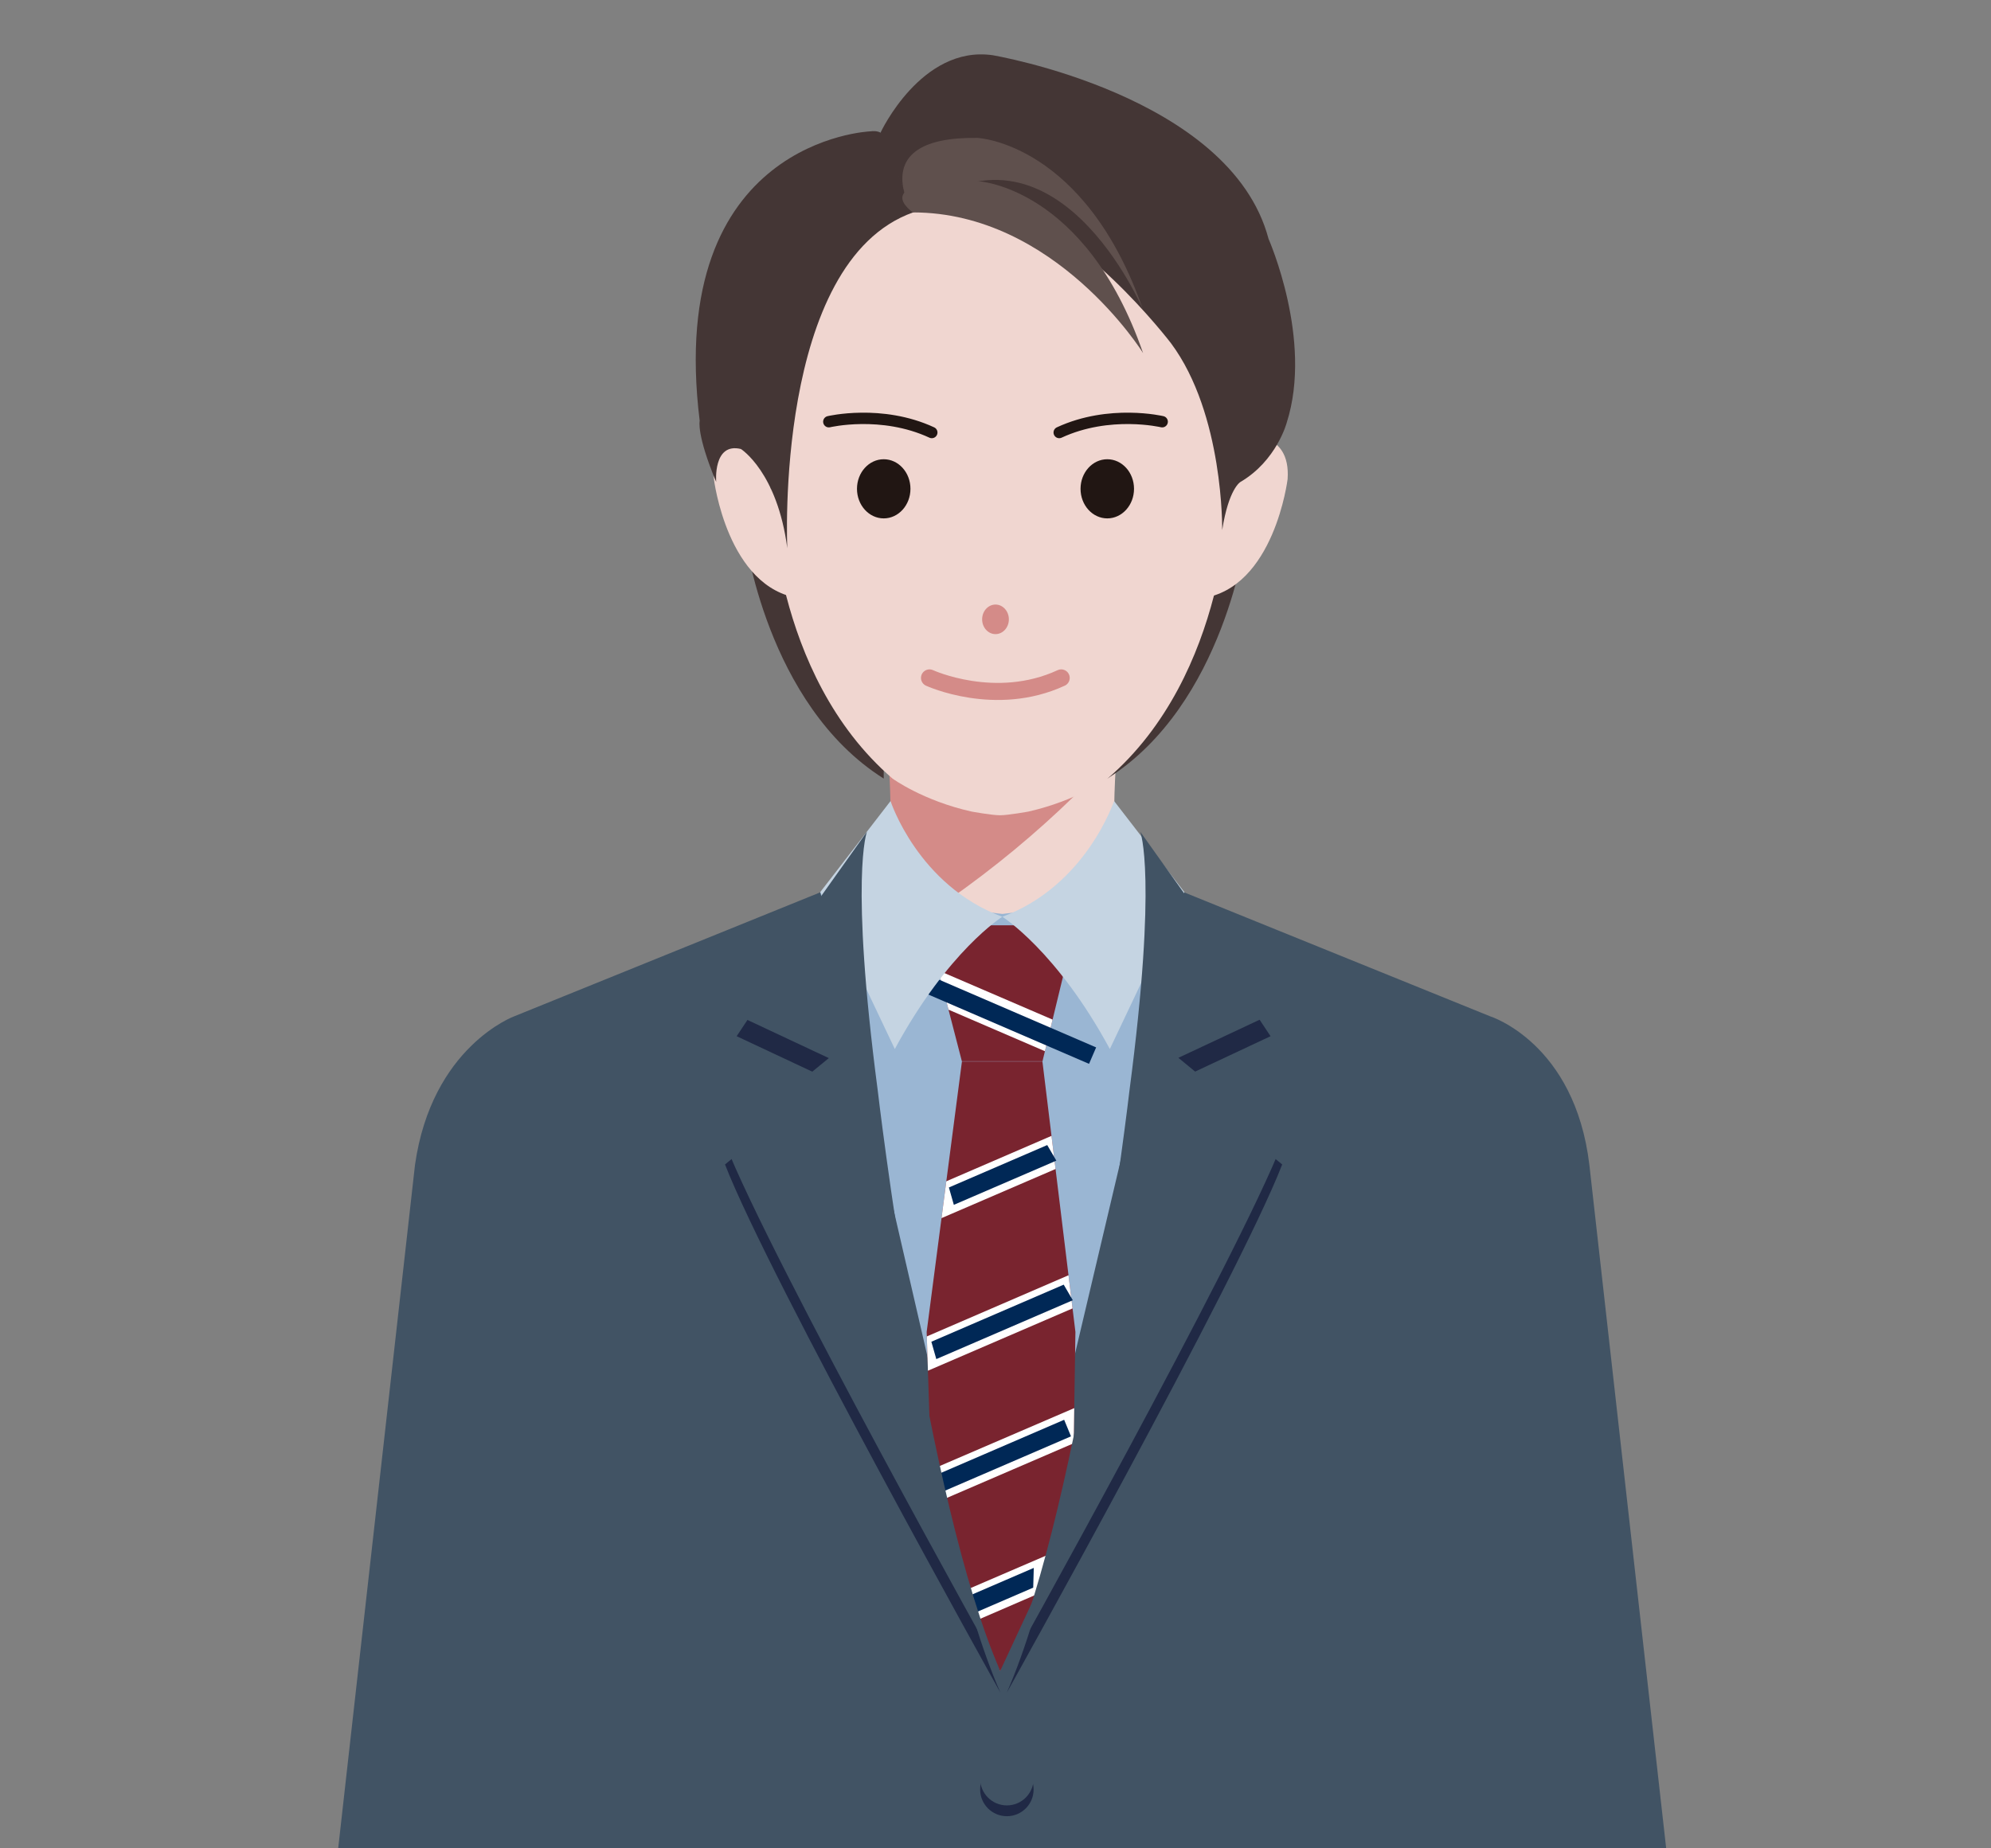 <?xml version="1.0" encoding="utf-8"?>
<!-- Generator: Adobe Illustrator 25.0.0, SVG Export Plug-In . SVG Version: 6.00 Build 0)  -->
<svg version="1.1" id="保養施設" xmlns="http://www.w3.org/2000/svg" xmlns:xlink="http://www.w3.org/1999/xlink" x="0px"
	 y="0px" width="700px" height="650px" viewBox="0 0 700 650" style="enable-background:new 0 0 700 650;" xml:space="preserve">
<rect x="0" y="0" width="700" height="650" fill="#808080" stroke="none"/>
<style type="text/css">
	.st0{fill:#415364;}
	.st1{fill:#F0D6D0;}
	.st2{fill:#D48B88;}
	.st3{fill:#9AB6D3;}
	.st4{clip-path:url(#SVGID_2_);fill:#79242F;}
	.st5{clip-path:url(#SVGID_4_);fill:#FFFFFF;}
	.st6{clip-path:url(#SVGID_4_);fill:#002856;}
	.st7{fill:#202945;}
	.st8{fill:#443635;}
	.st9{fill:#211613;}
	.st10{fill:none;stroke:#D48B88;stroke-width:6;stroke-linecap:round;stroke-linejoin:round;stroke-miterlimit:10;}
	.st11{fill:none;stroke:#211613;stroke-width:4;stroke-linecap:round;stroke-linejoin:round;stroke-miterlimit:10;}
	.st12{fill:#C5D4E2;}
	.st13{fill:#5F504D;}
</style>
<g>
	<path class="st0" d="M558.8,409.7c-5.1-43-34.9-52.3-34.9-52.3l-107.6-43.6H288.4l-107.6,43.6c0,0-29,10.6-34.9,52.3l-27,240.3
		h466.9L558.8,409.7z"/>
</g>
<path class="st1" d="M392.9,261.9c-21.9,24.6-50.5,49.6-87.9,71.6c-0.4,1.2-0.7,2.3-1.1,3.5H399C390.4,312.8,391,282.6,392.9,261.9z
	"/>
<path class="st2" d="M394.9,261.9c1.3-14.2,3.2-23.8,3.2-23.8h-89.4c0,0,11,54.9-1.8,95.4C344.4,311.6,373,286.6,394.9,261.9z"/>
<polygon class="st3" points="352.4,321.4 288.4,313.7 351.6,587.7 416.3,313.7 "/>
<g>
	<defs>
		<polygon id="SVGID_1_" points="378.1,325.4 325.8,325.4 338.2,373.3 325.8,468.4 327.9,532.9 351.6,587.7 377.1,532.9 
			378.1,468.4 366.5,373.3 		"/>
	</defs>
	<clipPath id="SVGID_2_">
		<use xlink:href="#SVGID_1_"  style="overflow:visible;"/>
	</clipPath>
	<path class="st4" d="M325.8,325.4h52.3l-11.6,47.9h-28.4L325.8,325.4z M325.8,468.4l-4.1,151.8h62.8l-6.4-151.8l-11.6-95.2h-28.4
		L325.8,468.4z"/>
</g>
<g>
	<defs>
		<polygon id="SVGID_3_" points="378.1,325.4 325.8,325.4 338.2,373.3 325.8,468.4 327.9,532.9 351.6,587.7 377.1,532.9 
			378.1,468.4 366.5,373.3 		"/>
	</defs>
	<clipPath id="SVGID_4_">
		<use xlink:href="#SVGID_3_"  style="overflow:visible;"/>
	</clipPath>
	<polygon class="st5" points="385.5,365.2 320.2,337.1 321.5,349.9 386.7,378 	"/>
	<polygon class="st5" points="324,431.4 389.2,403.3 383,393.7 317.7,421.9 	"/>
	<polygon class="st5" points="324,483 389.2,454.9 383,445.3 317.7,473.5 	"/>
	<polygon class="st5" points="324,530.6 389.2,502.5 383,492.9 317.7,521 	"/>
	<polygon class="st5" points="324,578.2 389.2,550 383,540.5 317.7,568.6 	"/>
	
		<rect x="348.4" y="321.3" transform="matrix(0.396 -0.918 0.918 0.396 -115.302 538.562)" class="st6" width="6.3" height="71.1"/>
	
		<rect x="316" y="410.4" transform="matrix(0.918 -0.396 0.396 0.918 -134.933 172.857)" class="st6" width="71.1" height="6.3"/>
	
		<rect x="316" y="462" transform="matrix(0.918 -0.396 0.396 0.918 -155.354 177.069)" class="st6" width="71.1" height="6.3"/>
	
		<rect x="316" y="509.6" transform="matrix(0.918 -0.396 0.396 0.918 -174.174 180.95)" class="st6" width="71.1" height="6.3"/>
	
		<rect x="316" y="557.1" transform="matrix(0.918 -0.396 0.396 0.918 -192.994 184.832)" class="st6" width="71.1" height="6.3"/>
</g>
<g>
	<circle class="st7" cx="354" cy="629.3" r="9.4"/>
	<circle class="st0" cx="354" cy="625.5" r="9.4"/>
</g>
<path class="st8" d="M261.9,188.2c0,0,7.4,59.5,48.8,85.6v-91.6L261.9,188.2z"/>
<path class="st8" d="M438.1,188.2c0,0-7.4,59.5-48.8,85.6v-91.6L438.1,188.2z"/>
<g>
	<path class="st1" d="M266.1,153.4c0,0-16.3-2.3-15.1,15.1c0,0,4.7,38.4,30.2,41.9L266.1,153.4z"/>
	<path class="st1" d="M437.6,153.4c0,0,16.3-2.3,15.1,15.1c0,0-4.7,38.4-30.2,41.9L437.6,153.4z"/>
	<path class="st1" d="M271.1,173c0,0,0,64,42.7,100.8c0,0,10.7,7.8,27.8,11.6c0,0,7.1,1.3,10,1.3c2.8,0,10-1.3,10-1.3
		c17.1-3.9,27.8-11.6,27.8-11.6C432.1,237,432.1,173,432.1,173v-58l-43.6-55.2h-80.1L266.7,115L271.1,173z"/>
	<ellipse class="st9" cx="310.7" cy="171.9" rx="9.4" ry="10.4"/>
	<ellipse class="st2" cx="350" cy="217.8" rx="4.7" ry="5.2"/>
	<ellipse class="st9" cx="389.3" cy="171.9" rx="9.4" ry="10.4"/>
	<path class="st10" d="M326.8,238.4c0,0,23.2,10.7,46.3,0"/>
	<path class="st11" d="M291.4,148.3c0,0,18.5-4.4,36.2,3.8"/>
	<path class="st11" d="M408.6,148.3c0,0-18.5-4.4-36.2,3.8"/>
</g>
<path class="st12" d="M352.4,322.4c0,0-19.1,11.9-37.8,46.5l-26.2-55.2l24.7-32C313.1,281.7,322.7,311.4,352.4,322.4"/>
<path class="st12" d="M352.4,322.4c0,0,19.1,11.9,37.8,46.5l26.2-55.2l-24.7-32C391.6,281.7,382,311.4,352.4,322.4"/>
<path class="st7" d="M301.7,300c0,0-3,15.6,6.9,91c0,0,16.8,144.1,43.1,204.2c0,0-81.2-145.5-96.8-185.7l36.5-29.9l-32.4-15.2
	L301.7,300z"/>
<path class="st7" d="M404,300c0,0,3,15.6-6.9,91c0,0-16.8,144.1-43.1,204.2c0,0,81.2-145.5,96.8-185.7l-36.5-29.9l32.4-15.2L404,300
	z"/>
<path class="st0" d="M304.8,292.5c0,0-6.1,15.6,3.8,91c0,0,16.8,144.1,43.1,204.2c0,0-81.2-145.5-96.8-185.7l36.5-29.9l-32.4-15.2
	L304.8,292.5z"/>
<path class="st0" d="M400.9,292.5c0,0,6.1,15.6-3.8,91c0,0-16.8,144.1-43.1,204.2c0,0,81.2-145.5,96.8-185.7L414.3,372l32.4-15.2
	L400.9,292.5z"/>
<path class="st8" d="M305.9,46.2c0,0-72.1,2.9-59.9,101.8c0,0-1.2,4.7,5.8,21.5c0,0-1.2-14,8.7-11.6c0,0,12.8,8.1,16.3,34.9
	c0,0-4.7-100.6,44.2-118.1l-9.9-25.6C311.1,49.1,311.1,45.5,305.9,46.2z"/>
<path class="st8" d="M309.6,46.6c0,0,14.3-30.7,39.3-27.2c0,0,83.7,14,97.1,64.6c0,0,15.7,35.5,6.4,64.6c0,0-3.5,13.4-16.3,20.9
	c0,0-4.1,2.3-6.4,16.9c0,0,0.6-40.7-18-65.7c0,0-33.5-44-63.4-48.3c0,0-11-3.5-27.3,2.3L309.6,46.6z"/>
<path class="st13" d="M321,74.7c0,0-17.4-26.8,22.7-26.2c0,0,37.8,1.7,58.2,60.5C401.9,109,371,35.7,321,74.7z"/>
<path class="st13" d="M321,74.7c0,0-17.4-11.6,22.7-11c0,0,37.8,1.7,58.2,60.5C401.9,124.1,371,74.7,321,74.7z"/>
</svg>
